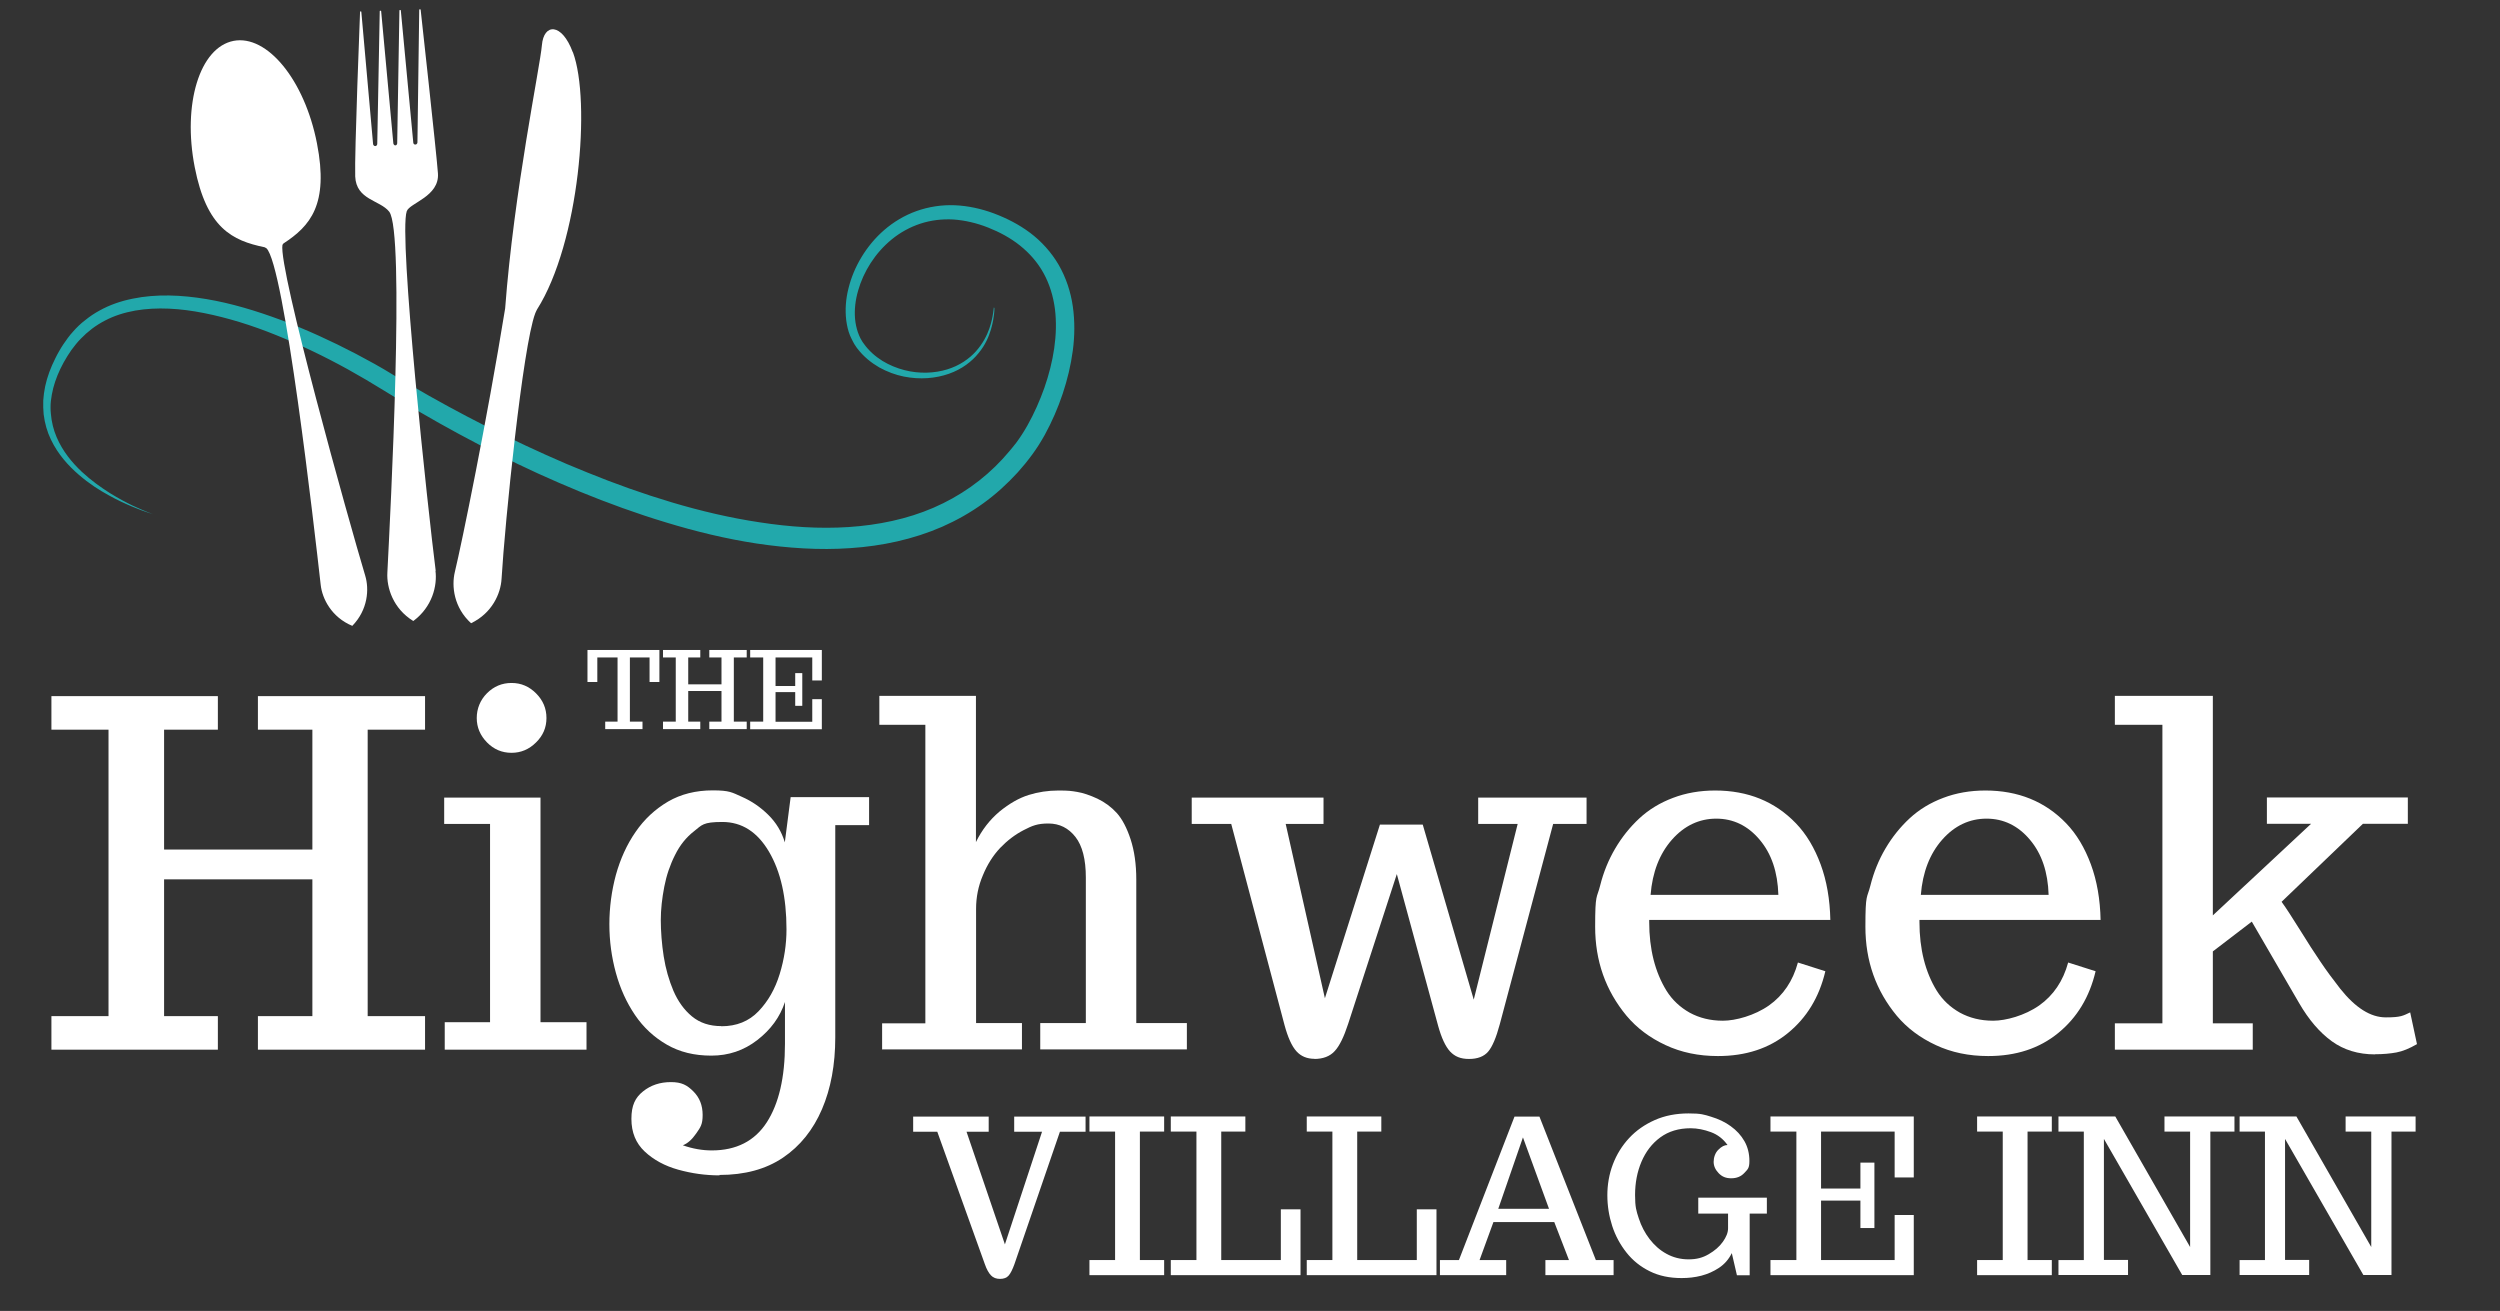 <?xml version="1.0" encoding="UTF-8"?>
<svg id="Capa_1" xmlns="http://www.w3.org/2000/svg" version="1.1" viewBox="0 0 1803.9 945.9">
  <rect x="0" y="0" width="1803.9" height="945.9" fill="#333333" stroke="none"/>
  <!-- Generator: Adobe Illustrator 29.8.1, SVG Export Plug-In . SVG Version: 2.1.1 Build 2)  -->
  <defs>
    <style>
      .st0 {
        fill: #fff;
      }

      .st1 {
        fill: #22a8ab;
      }
    </style>
  </defs>
  <path class="st1" d="M717.5,222.2s0,.3,0,1c0,.7,0,1.7-.2,3-.3,2.7-.8,6.6-2.3,11.6-1.5,5-4,11.1-8.9,17-4.8,6-12,11.6-21.4,14.9-9.4,3.3-20.7,4.4-32.6,2-5.9-1.2-11.9-3.4-17.7-6.6-5.7-3.3-11.2-7.7-15.6-13.4-.6-.7-1-1.4-1.6-2.3-.5-.7-.9-1.3-1.4-2.3-1-1.7-1.7-3.4-2.5-5.1-1.4-3.5-2.2-7.2-2.7-11-.9-7.6-.3-15.5,1.7-23.2,1.9-7.7,5.1-15.3,9.4-22.4,4.3-7.1,9.8-13.8,16.4-19.5,6.6-5.7,14.5-10.5,23.2-13.6,8.7-3.1,18.2-4.6,27.7-4.2,9.5.4,19.1,2.5,28.2,5.9,9,3.4,18,7.9,26.1,14,8.1,6.1,15.3,14,20.6,23.1,5.3,9.2,8.7,19.5,10.2,30,1.5,10.5,1.4,21.3,0,31.8-1.4,10.6-3.9,21-7.3,31.2-3.4,10.2-7.7,20.1-13,29.8-2.7,4.8-5.6,9.5-9,14.1l-2.5,3.3c-.8,1.1-1.7,2.2-2.6,3.3-1.8,2.2-3.6,4.3-5.4,6.3-7.5,8.2-15.8,15.8-25,22.4-9.1,6.6-19.1,12.2-29.5,16.8-20.9,9.1-43.5,13.9-66.1,15.4-22.6,1.6-45.3,0-67.6-3.3-22.3-3.4-44.1-8.7-65.4-15.2-21.3-6.4-42.1-14-62.4-22.3-10.1-4.2-20.2-8.5-30-13-9.9-4.5-19.6-9.2-29.2-14-19.2-9.6-37.8-19.7-55.8-30.2-9-5.2-17.9-10.5-26.6-15.9-8.5-5.3-17.1-10.3-25.7-15.1-17.2-9.5-34.6-17.8-52-24.8-17.3-7-34.7-12.4-51.8-15.8-17-3.4-34-4.5-49.6-1.8-7.8,1.4-15.2,3.7-21.8,7.2-3.3,1.7-6.5,3.7-9.4,5.9-2.9,2.2-5.6,4.6-8.1,7.2-2.5,2.5-4.7,5.4-6.8,8.2-.9,1.5-2,2.9-2.9,4.4-.9,1.6-1.9,3.1-2.7,4.6-3.3,6-5.9,12.3-7.5,18.5-.8,3.1-1.3,6.2-1.7,9.3-.3,3.1-.3,6.1,0,9.1.5,6,1.9,11.6,4.1,16.8,4.4,10.4,11.3,18.6,18.2,25.1,7,6.5,14,11.4,20.3,15.4,6.3,3.9,12,6.9,16.6,9.1,4.7,2.2,8.3,3.7,10.8,4.7,2.5,1,3.8,1.4,3.8,1.4,0,0-1.3-.4-3.9-1.2-2.5-.8-6.3-2.2-11.1-4.2-4.8-2-10.6-4.6-17.2-8.3-6.6-3.6-14-8.3-21.4-14.7-7.4-6.4-15-14.6-20.2-25.5-2.6-5.4-4.4-11.6-5.2-18.1-.3-3.3-.4-6.6-.3-10,.2-3.4.7-6.8,1.4-10.3,1.5-6.9,4-13.6,7.4-20.3.8-1.7,1.7-3.3,2.6-4.9.9-1.7,2-3.3,3-4.9,2.2-3.2,4.4-6.4,7.1-9.3,2.6-3,5.5-5.8,8.8-8.3,3.2-2.6,6.6-4.9,10.3-6.9,7.3-4.1,15.5-6.9,24-8.6,17-3.5,35.1-2.7,53.1.3,18,3,36.1,8.5,54.1,15.2,18,6.8,36,15,53.8,24.3,8.9,4.7,17.9,9.6,26.6,15,8.6,5.2,17.5,10.3,26.4,15.4,17.9,10.1,36.4,19.8,55.4,29.1,9.5,4.6,19.1,9.1,28.9,13.5,9.7,4.4,19.6,8.6,29.6,12.6,19.9,8.1,40.3,15.4,61.1,21.6,20.8,6.2,42,11.2,63.4,14.4,21.4,3.3,43,4.8,64.2,3.4,21.2-1.4,42.1-5.7,61.1-13.9,19-8.2,36.1-20.2,49.9-35.2,1.7-1.9,3.4-3.8,5-5.7.8-1,1.6-1.9,2.4-2.9l2.4-3c2.9-3.9,5.6-8.1,8.1-12.5,4.9-8.7,9-18,12.3-27.3,6.5-18.7,9.9-38.4,7.6-56.9-1.2-9.2-3.9-18-8.2-25.8-4.3-7.8-10.2-14.5-17.1-20-6.9-5.5-14.8-9.7-22.9-12.9-8.1-3.2-16.5-5.2-24.8-5.8-8.3-.5-16.5.5-24.1,3-7.6,2.5-14.6,6.4-20.6,11.3-12.1,9.9-20.4,23.3-24.3,37-2,6.9-2.8,13.9-2.2,20.5.3,3.3,1,6.5,2,9.5.5,1.5,1.2,3,1.8,4.3.3.6.8,1.4,1.2,2.1.3.5.8,1.3,1.3,1.9,3.6,5.1,8.3,9.2,13.4,12.4,5.1,3.1,10.5,5.3,16,6.7,10.9,2.8,21.6,2.2,30.6-.5,9-2.7,16.1-7.7,21-13.2,4.9-5.5,7.8-11.3,9.5-16.1,1.7-4.8,2.4-8.8,2.8-11.4.2-1.3.3-2.3.4-3,0-.7.1-1,.1-1Z"/>
  <path class="st0" d="M314.4,412c-5.5-43.1-27-242.2-20.9-259.6,2.1-6,23.7-10.6,22.5-27.3-1.1-15.2-12.5-118.3-12.5-118.3h-.5c0-.1-.5,0-.5,0l-1.3,95.9s0,1.5-1.5,1.6c-1.5,0-1.5-1.4-1.5-1.4l-9-95.5-.5-.2-.5.2-1.6,95.9s0,1.5-1.3,1.6c-1.3,0-1.5-1.5-1.5-1.5l-8.8-95.5-.5-.2-.5.2-1.8,95.9s0,1.5-1.4,1.6c-1.4,0-1.6-1.4-1.6-1.4l-8.5-95.6-.5-.2-.4.2s-4.1,103.7-3.5,118.9c.7,17,17.8,17,24.5,25.4,11.5,14.4.9,217.1-1.3,260.5-.6,10.8,4.1,25.9,18.7,34.9h0c13.8-10.2,17.4-25.6,16-36.3Z"/>
  <path class="st0" d="M203.8,176.7c-3,17.1,47.9,199.3,59.7,238.6,3,9.8,2,24.7-9.3,36.3h0c-14.9-6.2-21.7-19.5-22.8-29.6-4.6-40.8-26.3-231.3-39.2-242.9l-1.3-.7c-23.3-4.8-41.8-13.8-50.4-57.8-8.9-45.6,3.6-86.3,28-91.1,24.3-4.7,51.3,28.3,60.2,73.9,8.7,44.3-4.9,59.7-24.2,72.3l-.7,1Z"/>
  <path class="st0" d="M413.4,37.7c13.1,35.3,4.7,137.3-25.9,185.6-.5,1.2-.9,1.6-1.3,2.8-9,23.7-21.9,151.1-24.3,191.6-.6,10.6-6.8,24.7-22,32h0c-12.4-11.3-14.2-26.7-11.7-37,5.1-21.2,23-108.4,36.3-190.2,6.3-84.2,25.3-175,26.5-189.8,1.3-16,14.4-16.4,22.3,5Z"/>
  <g>
    <path class="st0" d="M721.6,922.8c-2.7,0-4.9-.8-6.5-2.5-1.6-1.6-3.2-4.4-4.5-8.2l-34.3-95.5h-17.4v-10.9h54.5v10.9h-16l27.7,81.3,26.8-81.3h-20.1v-10.9h51.5v10.9h-18.5l-32.8,95.5c-1.4,3.9-2.8,6.7-4.2,8.3-1.4,1.6-3.5,2.4-6.2,2.4Z"/>
    <path class="st0" d="M786.1,920.1v-10.9h18.5v-92.7h-18.5v-10.9h53.9v10.9h-17.5v92.7h17.5v10.9h-53.9Z"/>
    <path class="st0" d="M844.8,920.1v-10.9h18.5v-92.7h-18.5v-10.9h53.8v10.9h-17.4v92.7h43v-36.6h14.2v47.5h-93.6Z"/>
    <path class="st0" d="M942.9,920.1v-10.9h18.5v-92.7h-18.5v-10.9h53.8v10.9h-17.4v92.7h43v-36.6h14.2v47.5h-93.6Z"/>
    <path class="st0" d="M1039,920.1v-10.9h13.7l40.1-103.5h18l40.7,103.5h12.8v10.9h-49.2v-10.9h17l-10.6-27.4h-43.9l-10,27.4h19.2v10.9h-47.7ZM1081.1,872.2h36.6l-18.8-51.5-17.8,51.5Z"/>
    <path class="st0" d="M1213.3,922.2c-8.6,0-16.3-1.6-22.9-4.9-6.7-3.3-12.3-7.8-16.8-13.5-4.5-5.7-8-12.1-10.3-19.2-2.3-7.1-3.5-14.5-3.5-22.2s1.3-15.2,4-22.3c2.7-7.1,6.6-13.4,11.7-18.9,5.1-5.5,11.3-9.8,18.5-13,7.2-3.2,15.4-4.8,24.4-4.8s11.1.8,16.3,2.4c5.3,1.6,10,3.8,14.1,6.8,4.2,3,7.5,6.6,9.9,10.8s3.6,9,3.6,14.3-1.2,6-3.6,8.6c-2.4,2.6-5.5,3.9-9.5,3.9s-6.7-1.2-9.1-3.7-3.6-5.2-3.6-8.2,1.1-6.5,3.4-8.7c2.3-2.3,4.4-3.4,6.6-3.4-3.1-4.4-7.1-7.5-12-9.3-4.9-1.8-9.8-2.8-14.6-2.8-8.6,0-15.9,2.2-21.9,6.6-6,4.4-10.5,10.3-13.6,17.6-3.1,7.3-4.6,15.3-4.6,24s.9,11.4,2.7,16.9c1.8,5.5,4.4,10.5,7.8,14.9,3.4,4.4,7.4,8,12.2,10.6,4.7,2.6,10,4,15.9,4s10.2-1.2,14.5-3.7c4.3-2.5,7.7-5.4,10.2-8.9,2.5-3.5,3.8-6.7,3.8-9.8v-10.6h-21.5v-11.5h49.5v11.5h-12.4v44.5h-9.2l-3.7-16c-2.2,4.5-5.3,8-9.2,10.6-3.9,2.6-8.2,4.5-12.8,5.7-4.7,1.2-9.3,1.7-14,1.7Z"/>
    <path class="st0" d="M1277.5,920.1v-10.9h18.7v-92.7h-18.7v-10.9h103.4v44h-13.8v-33.1h-53.1v41.1h28.4v-18.7h10.1v47.2h-10.1v-19.8h-28.4v42.9h53.1v-32.5h13.8v43.4h-103.4Z"/>
    <path class="st0" d="M1426.6,920.1v-10.9h18.5v-92.7h-18.5v-10.9h53.9v10.9h-17.5v92.7h17.5v10.9h-53.9Z"/>
    <path class="st0" d="M1485.3,920.1v-10.9h18.3v-92.7h-18.3v-10.9h41l54,94.2v-83.3h-18.5v-10.9h50.5v10.9h-17.4v103.5h-20.3l-56.5-98.2v87.3h17.4v10.9h-50.2Z"/>
    <path class="st0" d="M1616,920.1v-10.9h18.3v-92.7h-18.3v-10.9h41l54,94.2v-83.3h-18.5v-10.9h50.5v10.9h-17.4v103.5h-20.3l-56.5-98.2v87.3h17.4v10.9h-50.2Z"/>
  </g>
  <g>
    <path class="st0" d="M37.1,757.4v-24.2h41.2v-206.7h-41.2v-24.2h120.1v24.2h-38.8v86.5h107v-86.5h-39.3v-24.2h120.6v24.2h-41.4v206.7h41.4v24.2h-120.6v-24.2h39.3v-98.7h-107v98.7h38.8v24.2H37.1Z"/>
    <path class="st0" d="M320.9,757.4v-19.8h32.7v-143.1h-33.1v-19h69.5v162.1h33.2v19.8h-102.4ZM369.1,543.2c-6.9,0-12.8-2.5-17.7-7.5-4.9-5-7.4-10.9-7.4-17.6s2.5-13,7.4-17.9c4.9-4.9,10.8-7.4,17.7-7.4s12.7,2.5,17.7,7.5c5,5,7.5,10.9,7.5,17.8s-2.5,12.7-7.5,17.6c-5,5-10.9,7.5-17.7,7.5Z"/>
    <path class="st0" d="M519.2,848.1c-10.2,0-20.1-1.4-29.8-4.1-9.7-2.7-17.8-7.1-24.2-13.1-6.4-6-9.6-13.8-9.6-23.6s2.8-15.3,8.4-19.8c5.6-4.5,12.3-6.7,20.1-6.7s11.7,2.2,16.2,6.7c4.5,4.5,6.7,10.1,6.7,17s-1.5,8.8-4.6,13.3c-3.1,4.5-6.3,7.3-9.7,8.6,7.1,2.5,14.1,3.7,20.9,3.7,17.7,0,31-6.8,39.7-20.3,8.7-13.5,13.1-32.4,13.1-56.6v-30.2c-3.6,10.9-10.3,20-20,27.5-9.7,7.5-20.7,11.2-33.1,11.2s-22.9-2.6-32.1-7.9c-9.2-5.3-16.9-12.4-23-21.4-6.1-9-10.7-19.1-13.8-30.4-3.1-11.3-4.7-23-4.7-35.1s1.6-24.1,4.7-35.6c3.2-11.5,7.9-21.9,14.2-31,6.3-9.2,14.1-16.4,23.4-21.9,9.3-5.4,20.1-8.1,32.3-8.1s13.9,1.5,20.9,4.6c7.1,3.1,13.4,7.4,19.1,13,5.7,5.6,9.7,12.2,12,19.9l4.2-32.6h56.6v20.2h-24.4v153.1c0,19.7-3.2,37-9.6,51.9-6.4,14.9-15.8,26.6-28.1,34.9-12.4,8.4-27.7,12.5-45.9,12.5ZM520.5,740.5c11,0,19.9-3.6,26.8-10.8,6.9-7.2,12-16.1,15.3-26.9,3.3-10.7,4.9-21.5,4.9-32.2,0-23.1-4.2-41.7-12.6-56-8.4-14.3-19.6-21.5-33.7-21.5s-14.7,2.2-20.3,6.6c-5.7,4.4-10.3,10.1-13.8,17.2-3.6,7.1-6.2,14.7-7.8,23-1.6,8.3-2.5,16.3-2.5,24.1s.7,17.2,2.1,26.1c1.4,8.9,3.8,17.2,7,24.8,3.3,7.6,7.7,13.8,13.4,18.5,5.7,4.7,12.7,7,21.2,7Z"/>
    <path class="st0" d="M636.5,757.4v-19h31.2v-215.4h-33.2v-20.9h69.7v105.5c4.3-8.8,10-16.1,17-22,7.1-5.8,14.1-9.8,21.1-12,6.8-2.1,13.9-3.2,21.4-3.2s9.2.3,13.5,1c4.2.7,9.1,2.3,14.7,4.9,5.4,2.6,10.1,6.1,14,10.4,3.9,4.4,7.2,10.7,9.9,18.9,2.7,8.3,4.1,17.9,4.1,29v103.6h36.5v19h-105.8v-19h32.9v-105c0-13.1-2.5-22.9-7.5-29.3-5-6.4-11.5-9.7-19.5-9.7s-11.7,1.6-17.9,4.8c-6.2,3.2-11.8,7.5-16.9,12.8-5.1,5.4-9.3,12-12.5,19.8-3.3,7.7-4.9,15.8-4.9,24.2v82.4h33.1v19h-100.7Z"/>
    <path class="st0" d="M948.5,764c-5.4,0-9.8-1.8-13.1-5.5-3.3-3.7-6.1-9.9-8.5-18.7l-38.5-145.3h-28.5v-19h95.1v19h-27.3l28.3,125.8,39.7-125.3h30.9l36.8,126.3,31.7-126.8h-28.5v-19h78.2v19h-24.1l-38.5,144.5c-2.6,9.7-5.4,16.3-8.4,19.8-3,3.5-7.6,5.3-13.8,5.3s-10.3-1.8-13.7-5.4c-3.3-3.6-6.2-9.8-8.6-18.5l-29.8-109.5-35.1,108c-3.1,9.5-6.3,16.1-9.8,19.8-3.4,3.7-8.3,5.6-14.7,5.6Z"/>
    <path class="st0" d="M1239.5,762c-13.8,0-26.4-2.6-37.7-7.9-11.4-5.3-20.7-12.3-28.1-21.1-15.2-18.3-22.7-39.7-22.7-64.3s1.2-20.1,3.6-29.7c2.4-9.6,6-18.5,10.9-26.8,4.9-8.3,10.7-15.5,17.5-21.8,6.8-6.3,14.9-11.2,24.2-14.7,9.2-3.5,19.3-5.3,30.4-5.3,23.6,0,43.1,7.9,58.3,23.7,7.5,7.8,13.4,17.7,17.8,29.6,4.4,11.9,6.7,25.3,7,40.1h-130.7v1.4c0,19.7,4.2,36.2,12.5,49.7,4.2,6.7,9.8,11.9,16.7,15.8,7,3.8,14.9,5.8,24,5.8s22.8-3.7,33.2-11c10.3-7.3,17.3-17.7,20.9-31l19.8,6.3c-4.4,18.7-13.4,33.5-27,44.6-13.6,11.1-30.4,16.6-50.5,16.6ZM1191,645.7h92.2c-.5-16.4-4.9-29.6-13.5-39.8-8.5-10.1-19-15.2-31.3-15.2s-23.1,5.1-32,15.2c-8.9,10.1-14.1,23.4-15.4,39.8Z"/>
    <path class="st0" d="M1434.5,762c-13.8,0-26.4-2.6-37.7-7.9-11.4-5.3-20.7-12.3-28.1-21.1-15.2-18.3-22.7-39.7-22.7-64.3s1.2-20.1,3.6-29.7c2.4-9.6,6-18.5,10.9-26.8,4.9-8.3,10.7-15.5,17.5-21.8,6.8-6.3,14.9-11.2,24.2-14.7,9.2-3.5,19.3-5.3,30.4-5.3,23.6,0,43.1,7.9,58.3,23.7,7.5,7.8,13.4,17.7,17.8,29.6,4.4,11.9,6.7,25.3,7,40.1h-130.7v1.4c0,19.7,4.2,36.2,12.5,49.7,4.2,6.7,9.8,11.9,16.7,15.8,7,3.8,14.9,5.8,24,5.8s22.8-3.7,33.2-11c10.3-7.3,17.3-17.7,20.9-31l19.8,6.3c-4.4,18.7-13.4,33.5-27,44.6-13.6,11.1-30.4,16.6-50.5,16.6ZM1386,645.7h92.2c-.5-16.4-4.9-29.6-13.5-39.8-8.5-10.1-19-15.2-31.3-15.2s-23.1,5.1-32,15.2c-8.9,10.1-14.1,23.4-15.4,39.8Z"/>
    <path class="st0" d="M1713.7,760.8c-12.1,0-22.5-3.2-31.2-9.5-8.7-6.3-16.6-15.5-23.6-27.6l-34.1-58.7-28.1,21.5v51.9h28.8v19h-99.5v-19h34.3v-215.4h-34.3v-20.9h70.7v158.4l70.9-66.1h-31.9v-19h101.7v19h-32.4l-58.7,56.3c3.3,4.5,7.7,11.4,13.4,20.5,5.5,8.9,10.4,16.5,14.7,22.8,4.2,6.3,9,12.7,14.2,19.4,11,13.8,21.9,20.7,32.9,20.7s12.4-1.2,17.6-3.6l4.9,22.9c-5.5,3.2-10.5,5.2-14.8,6-4.4.8-9.5,1.3-15.5,1.3Z"/>
  </g>
  <g>
    <path class="st0" d="M436.7,526.1v-5.4h8.9v-46.3h-14.6v17.7h-7.1v-23.1h51.9v23.1h-7.1v-17.7h-14.2v46.3h9.1v5.4h-26.9Z"/>
    <path class="st0" d="M478.4,526.1v-5.4h9.2v-46.3h-9.2v-5.4h26.9v5.4h-8.7v19.4h24v-19.4h-8.8v-5.4h27v5.4h-9.3v46.3h9.3v5.4h-27v-5.4h8.8v-22.1h-24v22.1h8.7v5.4h-26.9Z"/>
    <path class="st0" d="M541.3,526.1v-5.4h9.4v-46.3h-9.4v-5.4h51.7v22h-6.9v-16.6h-26.5v20.6h14.2v-9.3h5.1v23.6h-5.1v-9.9h-14.2v21.4h26.5v-16.3h6.9v21.7h-51.7Z"/>
  </g>
</svg>
